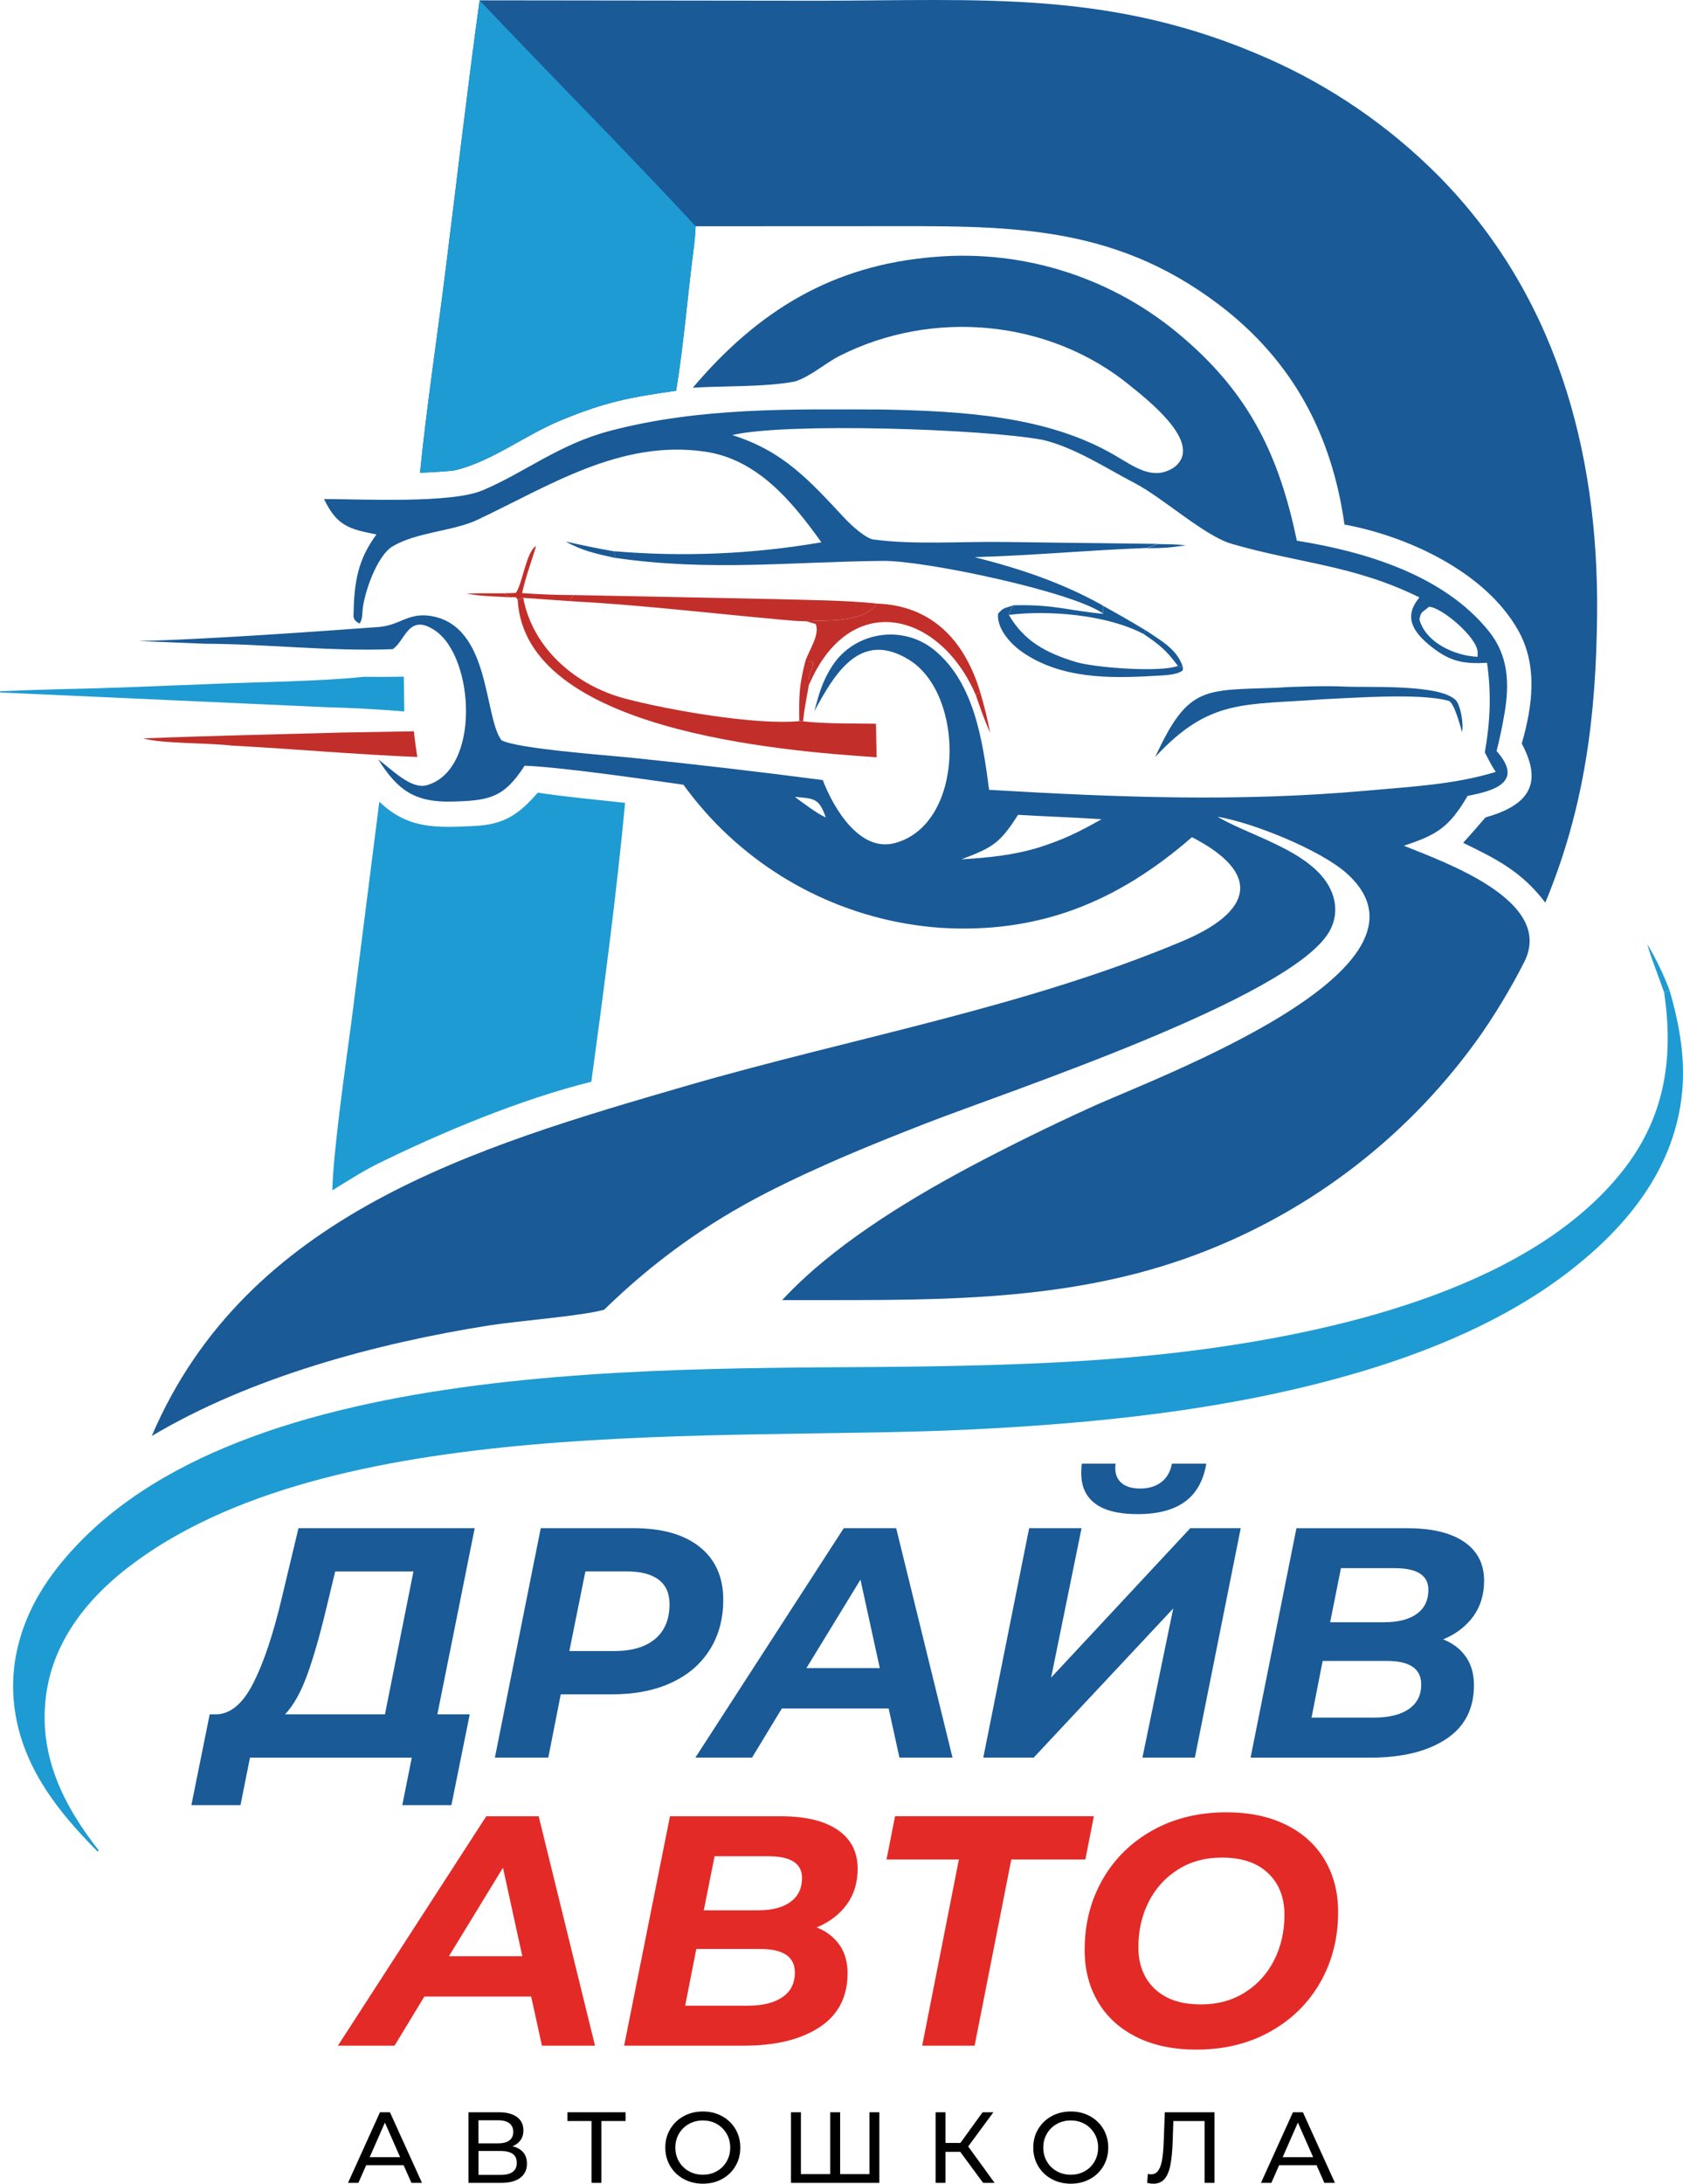 <?xml version="1.0" encoding="UTF-8"?> <svg xmlns="http://www.w3.org/2000/svg" id="b" data-name="Слой 2" viewBox="0 0 413.25 535.83"><defs><style> .d { fill: #c22f2b; } .e { fill: #195a97; } .f { fill: #e42a27; } .g { fill: #1e9bd2; } </style></defs><g id="c" data-name="Слой 1"><g><path class="e" d="M117.76.08l82.92.1c40.57-.04,72.39-2.73,110.58,14.15,15.49,6.83,29.59,16.48,41.57,28.44,29.08,29.15,39.69,67.66,39.33,107.76-.22,25.09-3.02,47.59-12.72,70.95-5.77-7.57-11.82-10.62-20.17-14.67,1.86-2.05,3.68-4.13,5.48-6.23,10.36-2.94,14.31-8.03,8.91-18.13,2.63-9.16,4.02-19.12-.91-27.83-8.08-14.3-27.12-23.05-42.62-25.91-3.12-22.15-12.74-40.2-30.72-53.88-26.64-20.27-52.97-19.33-84.29-19.33l-44.33.02c-.04,2.38-.38,4.75-.67,7.11-1.39,11.07-2.3,22.24-4.1,33.25-11.32,1.61-17.41,2.75-28.36,7.29-8.89,3.69-16.62,9.87-25.66,12.17-1.31.33-7.32.6-8.87.67,1.6-15.95,4.12-32.59,6.13-48.58,2.81-22.39,5.42-45,8.5-67.34Z"></path><path class="g" d="M117.76.08c17.49,18.51,35.7,36.7,53.04,55.43-.04,2.38-.38,4.75-.67,7.11-1.39,11.07-2.3,22.24-4.1,33.25-11.32,1.61-17.41,2.75-28.36,7.29-8.89,3.69-16.62,9.87-25.66,12.17-1.31.33-7.32.6-8.87.67,1.6-15.95,4.12-32.59,6.13-48.58,2.81-22.39,5.42-45,8.5-67.34Z"></path><path class="g" d="M408.62,243.54l1.34-.51c2.56,8.91,4.1,17.62,2.85,26.9-2.33,17.38-13.26,30.81-26.64,41.37-15.96,12.58-35.77,20.71-55.19,26.21-30.3,8.59-62.03,11.78-93.39,13.29-59.89,2.86-157.08-4.34-206.4,34-10.23,7.95-18.39,18.51-19.94,31.69-1.71,14.5,4.33,26.5,13.03,37.61l-.35.19c-9.66-9.71-18.18-20.48-20.26-34.44-1.85-12.42,2.13-24.26,9.62-34.15,41.21-54.37,153.67-49.43,214.4-50.41,22.82-.37,45.86-1.21,68.5-4.31,34.46-4.71,81.38-15.84,103.19-44.91,9.59-12.79,11.54-27.03,9.24-42.54Z"></path><path class="g" d="M132.05,194.5c6.61,1.03,14.7,1.75,21.44,2.5-2,21.49-5.34,46.87-8.29,68.43-17.48,4.37-36.52,12.3-52.65,20.23-3.7,1.86-7.4,4.24-10.94,6.42.2-9.55,3.22-30.45,4.59-40.71l6.94-54.65.7.64c6.84,6.15,13.74,5.73,22.52,5.33,7.55-.35,11.02-2.88,15.7-8.19Z"></path><path class="d" d="M127.12,147.25l1.36-.55c2.37,12.62,13.13,21.59,25.01,24.72,10.63,2.8,31.9,6.55,42.77,5.53l.93.04c4.91.62,12.77.52,17.9.6l.16,8.23c-23.83-1.59-86.31-6.59-88.13-38.57Z"></path><path class="d" d="M140.81,146.01l49.19.99c7.56.22,18.17.29,25.39,1.11-3.52,4.79-12.21,3.99-17.4,4.34-3.18-.08-2.96-.13-6.86-.46-17.07-1.55-34.16-3.58-51.28-4.49l.96-1.49Z"></path><path class="d" d="M197.72,162.33l1.84.03c.41,1.79-1.38,2.62-.97,5.84-.52,2.9-1.11,5.86-1.4,8.79l-.93-.04c-.08-6.3-.06-8.57,1.46-14.62Z"></path><path class="e" d="M290.48,163.85l-.07.65c-1.5,1.22-4.96,1.22-6.96,1.34-11.06.67-22.98.72-32.47-5.86-2.85-1.98-6.25-5.71-5.91-9.4,1.42-1.61,1.48-1.23,3.81-2.07-.6.96-1.02,1.35-1.17,2.35,3.78,6.54,9.24,9.36,16.33,11.54,4.87,1.5,21.02,2.63,25.18,1l1.25.43Z"></path><path class="e" d="M248.89,148.52c10.32-.22,13.19,1.31,21.99,2.09l-.08-1.99c3.61,2,6.99,3.91,10.51,6.06l-.57.86c-8.85-4.67-23.13-5.89-33.02-4.66.15-1.01.57-1.39,1.17-2.35Z"></path><path class="e" d="M281.32,154.67c3.74,2.53,7.88,4.7,9.16,9.17l-1.25-.43c-2.86-3.9-4.62-5.27-8.49-7.88l.57-.86Z"></path><path class="g" d="M80.05,173.53c6.32.17,12.93.5,19.22,1.05l-.12-8.54c-3.26.07-6.52.08-9.79.03-11.03,1.18-26.82,1.27-38.37,1.8-11.67.42-23.82,1.02-35.46,1.22-5.3.14-10.23.29-15.52.52l.05.31"></path><path class="e" d="M313.81,168.74c3.64-.27,12.03-.49,16.3-.27,5.88.3,23.03-.69,27.27,3.25,1.23,1.15,2.06,5.86,1.61,7.89-.51-1.73-1.95-7.24-3.28-7.63-6.93-2.01-24.02-.68-30.86-.4-19.3,1.5-27.78-.32-41.19,14.17,8.15-17.72,12.05-16.3,30.14-17Z"></path><path class="d" d="M101.63,179.44c.19,2.04.55,4.26.83,6.31-15.5-.64-30.25-1.98-45.62-2.8-5.45-.69-17.19-.44-21.65-1.76,16-.65,32.28-.97,48.29-1.43l18.15-.32Z"></path><path class="d" d="M215.39,148.11c13.62.5,21.54,9.29,25.26,21.62l-1.04.84c-8.88-20.64-31.04-26.05-41.02-2.37-.41-3.22,1.38-4.04.97-5.84l-1.84-.03c.94-2.86,3.62-6.5,2.59-9.21l-2.32-.67c5.18-.35,13.88.46,17.4-4.34Z"></path><path class="d" d="M123.67,145.59c.86-.07,2.44,0,3.04-.15,1.6-2.38,2.51-10.02,4.89-11.45-.1.91-2.76,8.09-3.38,11.55,4.43.29,8.15.47,12.59.47l-.96,1.49-11.38-.8-1.36.55c-.4-.88-.32-.69-1.88-.69l-1.56-.97Z"></path><path class="e" d="M151.1,136.92c-4.71-1.05-8.03-1.72-12.26-4.06,4.12.93,7.82,1.72,11.98,2.43l.28,1.63Z"></path><path class="g" d="M408.62,243.54c-.84-2.55-3.77-9.97-4.09-11.78,2.14,3.59,3.95,7.36,5.43,11.26l-1.34.51Z"></path><path class="d" d="M240.65,169.73c1.11,3.74,1.72,6.26,2.48,10.09-1.45-3.21-2.37-5.92-3.52-9.24l1.04-.84Z"></path><path class="d" d="M114.52,145.65c3.94-.12,4.5-.04,9.15-.06l1.56.97c-5.05-.29-6.71-.23-10.71-.91Z"></path><path class="e" d="M284.31,133.5c2.23.05,4.65.04,6.85.3-4.01.62-5.62.71-9.68.71l2.83-1.01Z"></path><path class="e" d="M344.72,207.52c8.29-2.72,11.15-4.62,15.65-12.23,6.51-1.23,13.89-3.36,7.11-11,.79-3.16,1.46-6.35,2-9.56,1.18-7.22.85-13.92-3.9-19.84-11.11-13.83-30.55-19.58-47.14-22.21-4.33-20.64-11.41-35.7-27.94-49.84-16.8-14.5-38.72-21.64-60.84-19.81-25.3,1.98-43.52,13.24-59.55,32.11,7.93-.5,17.42-.12,25.01-1.51,3.79-1.16,7.6-4.57,11.05-6.31,22.76-11.52,51.37-8.99,71.24,7.24,4.03,3.29,17.26,13.44,11.75,19.34-.39.42-.85.79-1.35,1.08-4.93,2.86-9.21-.42-14.18-3.32-16.6-9.68-37.65-10.76-56.72-11.17-22.67-.07-44.94-.57-67.01,5.2-12.75,3.34-20.96,10.24-31.45,14.65-7.68,3.23-29.46,2.14-38.89,2.11,3.16,6.57,6.12,7.38,12.88,8.69-4.62,6.26-5.48,11.71-5.64,19.88-.02,1.17.73,1.53,1.5,2,.55-.87.64-1.63.68-2.64.17-4.36,3.55-14.13,7.5-16.36,5.89-3.47,14.81-3.66,20.8-6.49,17.71-8.37,35.02-19.66,55.7-16.73,12.91,1.83,21.43,12.1,28.71,22.27-16.8,2.9-33.89,3.63-50.88,2.19l.28,1.63c23.12,3.38,43.14.95,65.75.74,10.25-.1,46.61,7.57,54.04,12.94l-.08-1.99c-10.11-5.65-20.34-9.03-31.5-11.87,13.85-.37,28.2-1.73,42.17-2.24l2.83-1.01c-12.6-.17-25.08-.28-37.83-.47-10.02-.15-22.21.73-32.02-.61-1.91-.26-5.55-3.6-7.01-5.17-8.74-9.36-15.03-16.47-27.63-20.45,13.03-3.12,62.08-1.53,76.34,1.2,7.99,1.95,15.62,7.03,22.6,10.66,6.76,3.52,17.05,12.9,23.63,14.81,16.59,4.83,29.96,5.18,46.16,13.17-4.06,4.82-1.53,8.59,3.01,12.16,4.61,3.62,7.88,4.19,13.59,3.88,1.07,7.67.79,14.38-.55,21.97.88,1.71,1.6,3.21,2.68,4.8-10.15,3.11-20.79,3.62-31.31,4.57-31.82,2.87-61.43,1.68-93.09-.17-1.57-11.87-3.57-26.13-13.36-34.23-7.8-6.45-19.65-4.62-25.13,3.79-2.43,3.72-3.3,6.91-4.42,11.13,4.96-9.13,11.2-19.97,23.19-12.64,13.93,8.51,13.82,40.42-3.44,45.02-8.65,2.3-15.07-8.63-17.69-15.47-15.8-2.06-31.62-3.91-47.47-5.53-5.4-.55-28.14-2.21-31.46-4.28-4.32-6.01-2.66-27.86-17.1-30.42-5.71-1.01-7.8,2.29-12.98,2.67-15.62,1.15-43.36,3.11-58.99,3.44l16.36.67c15.3.06,30.81,1.93,46.04,1.33,3.11-1.96,3.84-9.04,10.43-4.56,9.67,6.57,11.22,34.2-2.07,37.95-3.82,1.08-8.49-3.8-11.91-6.34,4.74,7.53,8.94,10.58,18.12,10.35,9.23-.23,12.73-.93,17.83-8.8,9.22.36,29.29,3.29,38.98,4.66,1.62,2.21,3.34,4.36,5.14,6.42,14.77,16.76,35.53,27.05,57.8,28.68,24.4,1.58,43.82-6.44,61.94-22.23,17.45,9,14.69,18.35-2.25,25.49-38.76,16.33-81.55,23.82-121.92,35.54-51.87,15.06-108.01,31.55-131.25,85.92,24.3-14.48,55.18-22.77,82.91-27.15,6.97-1.1,22.94-2.33,28.18-3.85,12-11.68,24.82-20.96,39.7-28.6,12.66-6.5,25.97-11.93,39.22-17.09,20.41-7.95,89.56-30.72,99.08-47.01,1.56-2.67,1.93-5.73,1.03-8.69-3.16-10.49-19.45-14.42-27.92-19.28-.16-.09-.32-.19-.48-.29,8.77,1.47,25.16,8.13,31.57,13.78,26.6,23.49-47.23,50.42-62.81,57.58-10.22,4.65-20.29,9.61-30.21,14.88-15.69,8.43-33.35,19.28-45.48,32.37,33.73-.11,67.14,1.14,99.41-10.34,28.45-10.11,53.17-28.61,70.91-53.05,4.19-5.74,8.71-13.25,11.91-19.6,7.57-15.02-19.67-24.47-29.59-28.52ZM362.82,161.16c-5.57-.22-12.76-3.45-14.29-9.17.42-2,.41-1.44,2.35-3.11,3.21.16,11.89,7.61,11.94,11.14v1.14ZM195.17,195.54c4.7.4,5.94.27,7.59,5.03-1.94-.79-5.86-3.74-7.59-5.03ZM255.01,207.97c-6.38,1.93-12.34,2.48-18.94,2.89,7.89-2.96,9.52-4.08,13.91-10.92,6.85.42,13.65.61,20.52,1.08-5.92,3.29-9.08,4.89-15.49,6.96Z"></path></g><g><path class="e" d="M107.38,420.66h7.96l-4.5,22.28h-12.06l2.33-11.66h-39.73l-2.33,11.66h-12.06l4.5-22.28h1.69c3.48-.11,6.5-2.68,9.05-7.72,2.55-5.04,4.87-11.98,6.96-20.83l4.1-17.13h43.27l-9.17,45.68ZM75.46,410.89c-1.56,4.32-3.38,7.57-5.47,9.77h24.53l7-35.06h-19.22l-2.09,8.69c-1.61,6.76-3.19,12.29-4.75,16.61Z"></path><path class="e" d="M171.84,379.61c3.83,3.08,5.75,7.39,5.75,12.91,0,4.72-1.11,8.83-3.34,12.34-2.23,3.51-5.39,6.21-9.49,8.08-4.1,1.88-8.94,2.81-14.52,2.81h-12.55l-3.06,15.52h-13.11l11.26-56.29h22.76c7.02,0,12.45,1.54,16.29,4.62ZM160.86,402.16c2.36-1.98,3.54-4.83,3.54-8.53,0-2.68-.9-4.69-2.69-6.03-1.8-1.34-4.38-2.01-7.76-2.01h-10.21l-3.94,19.54h11.02c4.34,0,7.69-.99,10.05-2.98Z"></path><path class="e" d="M218.2,419.21h-26.22l-7.32,12.06h-13.91l36.43-56.29h12.87l13.83,56.29h-13.03l-2.65-12.06ZM216.03,409.32l-4.75-21.71-13.27,21.71h18.01Z"></path><path class="e" d="M252.7,374.98h12.87l-7.48,36.67,34.18-36.67h12.38l-11.26,56.29h-12.87l7.56-36.59-34.26,36.59h-12.38l11.26-56.29ZM268.99,368.99c-2.33-1.69-3.5-4.2-3.5-7.52,0-1.02.05-1.8.16-2.33h8.28c-.05.27-.08.64-.08,1.12,0,1.56.52,2.78,1.57,3.66,1.04.88,2.56,1.33,4.54,1.33,2.09,0,3.82-.52,5.19-1.57,1.37-1.04,2.24-2.56,2.61-4.54h8.44c-.7,4.18-2.44,7.29-5.23,9.33-2.79,2.04-6.68,3.06-11.66,3.06-4.56,0-8-.84-10.33-2.53Z"></path><path class="e" d="M359.95,406.55c1.31,1.9,1.97,4.22,1.97,6.96,0,5.84-2.31,10.27-6.92,13.27-4.61,3-10.75,4.5-18.42,4.5h-29.51l11.26-56.29h27.18c6.06,0,10.72,1.11,13.99,3.34,3.27,2.23,4.91,5.4,4.91,9.53,0,3.43-.9,6.37-2.69,8.81-1.8,2.44-4.25,4.3-7.36,5.59,2.41.96,4.28,2.4,5.59,4.3ZM345.91,419.37c2.04-1.39,3.06-3.4,3.06-6.03,0-3.86-2.81-5.79-8.44-5.79h-15.76l-2.73,13.91h15.36c3.65,0,6.49-.7,8.52-2.09ZM329.26,384.79l-2.65,13.27h13.27c3.43,0,6.1-.68,8-2.05,1.9-1.37,2.85-3.34,2.85-5.91,0-3.54-2.76-5.31-8.28-5.31h-13.19Z"></path></g><g><path class="f" d="M130.42,489.9h-26.22l-7.32,12.06h-13.91l36.43-56.29h12.87l13.83,56.29h-13.03l-2.65-12.06ZM128.25,480.01l-4.75-21.71-13.27,21.71h18.01Z"></path><path class="f" d="M206.14,477.23c1.31,1.9,1.97,4.22,1.97,6.96,0,5.84-2.31,10.27-6.92,13.27-4.61,3-10.75,4.5-18.42,4.5h-29.52l11.26-56.29h27.18c6.06,0,10.72,1.11,13.99,3.34,3.27,2.23,4.91,5.4,4.91,9.53,0,3.43-.9,6.37-2.69,8.81-1.8,2.44-4.25,4.3-7.36,5.59,2.41.96,4.27,2.4,5.59,4.3ZM192.11,490.06c2.04-1.39,3.06-3.4,3.06-6.03,0-3.86-2.81-5.79-8.44-5.79h-15.76l-2.73,13.91h15.36c3.65,0,6.49-.7,8.52-2.09ZM175.46,455.48l-2.65,13.27h13.27c3.43,0,6.1-.68,8-2.05,1.9-1.37,2.85-3.34,2.85-5.91,0-3.54-2.76-5.31-8.28-5.31h-13.19Z"></path><path class="f" d="M266.5,456.28h-18.18l-9.01,45.68h-12.87l9.01-45.68h-17.77l2.09-10.62h48.82l-2.09,10.62Z"></path><path class="f" d="M279.12,499.87c-4.13-2.04-7.29-4.91-9.49-8.61-2.2-3.7-3.3-7.96-3.3-12.79,0-6.38,1.46-12.13,4.38-17.25,2.92-5.12,7.02-9.15,12.3-12.1,5.28-2.95,11.33-4.42,18.13-4.42,5.63,0,10.51,1.02,14.64,3.06,4.13,2.04,7.29,4.91,9.49,8.61,2.2,3.7,3.3,7.96,3.3,12.79,0,6.38-1.46,12.13-4.38,17.25-2.92,5.12-7.02,9.16-12.3,12.1-5.28,2.95-11.33,4.42-18.13,4.42-5.63,0-10.51-1.02-14.64-3.06ZM305.74,488.86c3.11-1.98,5.5-4.64,7.16-7.96,1.66-3.32,2.49-7,2.49-11.02,0-4.29-1.34-7.71-4.02-10.25-2.68-2.55-6.46-3.82-11.34-3.82-4.13,0-7.75.99-10.86,2.98-3.11,1.98-5.5,4.64-7.16,7.96-1.66,3.33-2.49,7-2.49,11.02,0,4.29,1.34,7.71,4.02,10.25,2.68,2.55,6.46,3.82,11.34,3.82,4.13,0,7.75-.99,10.86-2.98Z"></path></g><g><path d="M99.12,531.3h-9.21l-1.91,4.33h-2.55l7.85-17.33h2.45l7.87,17.33h-2.6l-1.91-4.33ZM98.25,529.32l-3.74-8.49-3.74,8.49h7.48Z"></path><path d="M128.49,528.14c.6.72.9,1.64.9,2.76,0,1.5-.55,2.67-1.65,3.49-1.1.83-2.69,1.24-4.79,1.24h-7.92v-17.33h7.45c1.9,0,3.38.38,4.44,1.15s1.6,1.87,1.6,3.3c0,.94-.23,1.74-.71,2.4-.47.66-1.13,1.16-1.99,1.49,1.17.28,2.06.78,2.66,1.5ZM117.49,525.93h4.83c1.2,0,2.12-.24,2.76-.72.64-.48.95-1.18.95-2.1s-.32-1.63-.97-2.12c-.64-.49-1.56-.73-2.75-.73h-4.83v5.67ZM126.89,530.7c0-.99-.33-1.72-1-2.19-.67-.47-1.66-.71-2.98-.71h-5.42v5.87h5.42c2.66,0,3.99-.99,3.99-2.97Z"></path><path d="M153.61,520.45h-5.94v15.18h-2.43v-15.18h-5.92v-2.15h14.29v2.15Z"></path><path d="M167.87,534.68c-1.4-.77-2.5-1.83-3.31-3.18-.8-1.35-1.2-2.86-1.2-4.53s.4-3.18,1.2-4.53c.8-1.35,1.9-2.41,3.31-3.18,1.4-.77,2.98-1.15,4.73-1.15s3.3.38,4.7,1.15,2.5,1.82,3.29,3.17c.79,1.35,1.19,2.86,1.19,4.54s-.4,3.2-1.19,4.54c-.79,1.35-1.89,2.4-3.29,3.17s-2.97,1.15-4.7,1.15-3.33-.38-4.73-1.15ZM176.02,532.76c1.02-.58,1.82-1.37,2.4-2.39.59-1.02.88-2.15.88-3.4s-.29-2.39-.88-3.4c-.59-1.01-1.39-1.81-2.4-2.39s-2.16-.87-3.43-.87-2.42.29-3.45.87c-1.03.58-1.84,1.37-2.43,2.39-.59,1.02-.88,2.15-.88,3.4s.29,2.39.88,3.4c.59,1.01,1.39,1.81,2.43,2.39,1.03.58,2.18.87,3.45.87s2.41-.29,3.43-.87Z"></path><path d="M215.92,518.3v17.33h-21.71v-17.33h2.45v15.18h7.2v-15.18h2.43v15.18h7.2v-15.18h2.43Z"></path><path d="M235.78,528.01h-3.62v7.62h-2.43v-17.33h2.43v7.53h3.66l5.45-7.53h2.65l-6.19,8.39,6.49,8.94h-2.82l-5.62-7.62Z"></path><path d="M258.21,534.68c-1.4-.77-2.5-1.83-3.3-3.18-.8-1.35-1.2-2.86-1.2-4.53s.4-3.18,1.2-4.53c.8-1.35,1.9-2.41,3.3-3.18,1.4-.77,2.98-1.15,4.73-1.15s3.3.38,4.7,1.15c1.4.77,2.5,1.82,3.29,3.17.79,1.35,1.19,2.86,1.19,4.54s-.4,3.2-1.19,4.54c-.79,1.35-1.89,2.4-3.29,3.17-1.4.77-2.97,1.15-4.7,1.15s-3.33-.38-4.73-1.15ZM266.36,532.76c1.02-.58,1.82-1.37,2.4-2.39.59-1.02.88-2.15.88-3.4s-.29-2.39-.88-3.4c-.59-1.01-1.39-1.81-2.4-2.39-1.01-.58-2.16-.87-3.43-.87s-2.42.29-3.45.87c-1.03.58-1.84,1.37-2.43,2.39-.59,1.02-.88,2.15-.88,3.4s.29,2.39.88,3.4c.59,1.01,1.39,1.81,2.43,2.39,1.03.58,2.18.87,3.45.87s2.41-.29,3.43-.87Z"></path><path d="M298.21,518.3v17.33h-2.43v-15.18h-7.67l-.17,5.08c-.08,2.39-.28,4.33-.58,5.82-.3,1.49-.79,2.6-1.45,3.35-.66.75-1.55,1.13-2.67,1.13-.51,0-1.03-.07-1.56-.2l.17-2.2c.26.07.53.1.79.1.71,0,1.28-.28,1.71-.85.43-.57.75-1.42.97-2.56.21-1.14.35-2.64.42-4.51l.27-7.3h12.21Z"></path><path d="M323.29,531.3h-9.21l-1.91,4.33h-2.55l7.85-17.33h2.45l7.87,17.33h-2.6l-1.91-4.33ZM322.43,529.32l-3.74-8.49-3.74,8.49h7.48Z"></path></g></g></svg> 